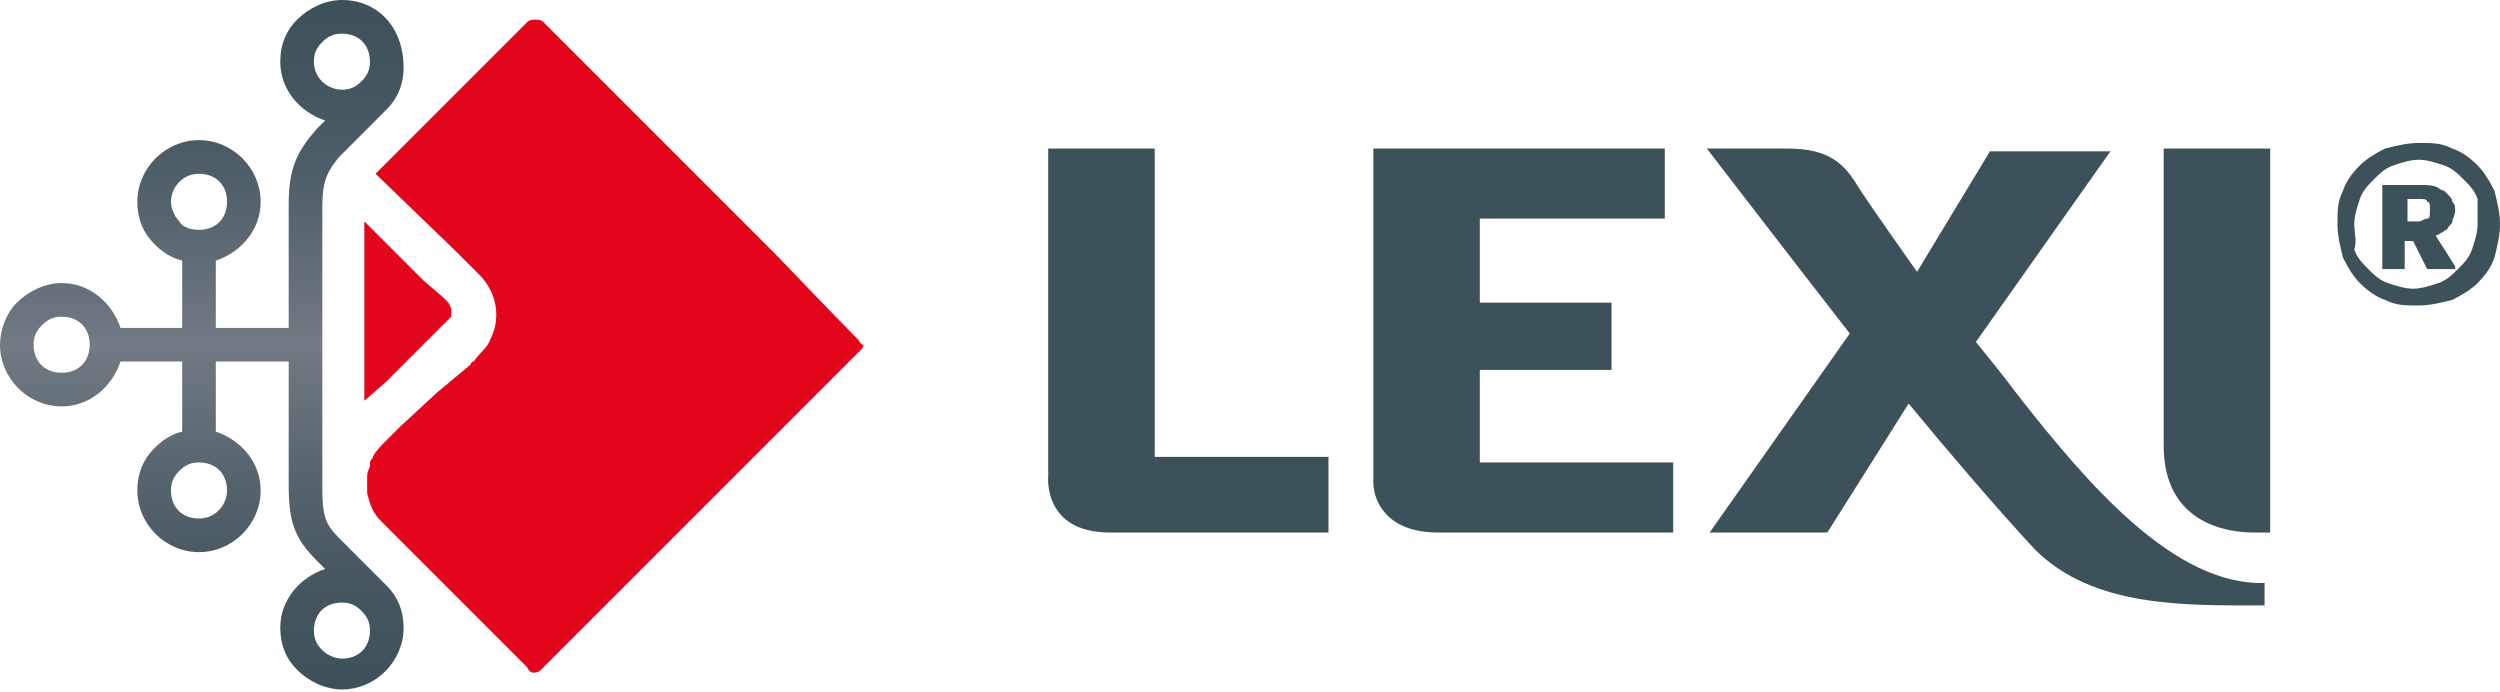 <?xml version="1.0" encoding="utf-8"?>
<!-- Generator: Adobe Illustrator 27.5.0, SVG Export Plug-In . SVG Version: 6.00 Build 0)  -->
<svg version="1.1" id="Layer_1" xmlns="http://www.w3.org/2000/svg" xmlns:xlink="http://www.w3.org/1999/xlink" x="0px" y="0px"
	 viewBox="0 0 89.2 24.7" style="enable-background:new 0 0 89.2 24.7;" xml:space="preserve">
<style type="text/css">
	
		.st0{clip-path:url(#SVGID_00000080927788855756107500000004562086410140105389_);fill:url(#SVGID_00000016051519501876557510000008027777462527971723_);}
	.st1{fill:#3D515B;}
	.st2{fill:#E2051B;}
</style>
<g>
	<g>
		<g>
			<g>
				<g>
					<defs>
						<path id="SVGID_1_" d="M11.5,23.2c-0.2-0.2-0.3-0.4-0.3-0.7c0-0.6,0.4-1,1-1c0.3,0,0.5,0.1,0.7,0.3l0,0
							c0.2,0.2,0.3,0.4,0.3,0.7c0,0.6-0.4,1-1,1C12,23.5,11.7,23.4,11.5,23.2 M6.1,17.5c0-0.3,0.1-0.5,0.3-0.7
							c0.2-0.2,0.4-0.3,0.7-0.3c0.6,0,1,0.4,1,1c0,0.5-0.4,1-1,1S6.1,18.1,6.1,17.5 M1.2,12.3c0-0.3,0.1-0.5,0.3-0.7
							s0.4-0.3,0.7-0.3c0.6,0,1,0.4,1,1s-0.4,1-1,1S1.2,12.9,1.2,12.3 M6.4,7.9C6.2,7.7,6.1,7.4,6.1,7.2c0-0.5,0.4-1,1-1s1,0.4,1,1
							s-0.4,1-1,1C6.8,8.2,6.5,8.1,6.4,7.9 M11.2,2.2c0-0.3,0.1-0.5,0.3-0.7s0.4-0.3,0.7-0.3c0.6,0,1,0.4,1,1c0,0.3-0.1,0.5-0.3,0.7
							l0,0c-0.2,0.2-0.4,0.3-0.7,0.3C11.7,3.2,11.2,2.8,11.2,2.2 M12.2,0c-0.6,0-1.2,0.3-1.6,0.7C10.2,1.1,10,1.6,10,2.2
							c0,1,0.7,1.8,1.6,2.1c-0.1,0.1-0.2,0.2-0.3,0.3c-0.7,0.8-1,1.4-1,2.7v4.4H7.7V9.3C8.6,9,9.3,8.2,9.3,7.2C9.3,6,8.3,5,7.1,5
							S4.9,6,4.9,7.2c0,0.6,0.2,1.1,0.6,1.5c0.3,0.3,0.6,0.5,1,0.6v2.4H4.3c-0.3-0.9-1.1-1.6-2.1-1.6c-0.6,0-1.2,0.3-1.6,0.7
							S0,11.8,0,12.3c0,1.2,1,2.2,2.2,2.2c1,0,1.8-0.7,2.1-1.6h2.2v2.5c-0.4,0.1-0.7,0.3-1,0.6c-0.4,0.4-0.6,0.9-0.6,1.5
							c0,1.2,1,2.2,2.2,2.2s2.2-1,2.2-2.2c0-1-0.7-1.8-1.6-2.1v-2.5h2.6v4.4c0,1.3,0.2,1.9,1,2.7c0.1,0.1,0.2,0.2,0.3,0.3
							c-0.9,0.3-1.6,1.1-1.6,2.1c0,0.6,0.2,1.1,0.6,1.5c0.4,0.4,1,0.7,1.6,0.7c1.2,0,2.2-1,2.2-2.2c0-0.6-0.2-1.1-0.6-1.5l0,0l0,0
							l0,0c-0.2-0.2-1-1-1.7-1.7c-0.5-0.5-0.6-0.8-0.6-1.8v-5v-5c0-1,0.2-1.3,0.6-1.8c0.7-0.7,1.5-1.5,1.7-1.7l0,0l0,0l0,0
							c0.4-0.4,0.6-0.9,0.6-1.5C14.4,1,13.5,0,12.2,0z"/>
					</defs>
					<clipPath id="SVGID_00000082352055779361060240000012801493035656694943_">
						<use xlink:href="#SVGID_1_"  style="overflow:visible;"/>
					</clipPath>
					
						<linearGradient id="SVGID_00000050657546481392144270000011580262847497034673_" gradientUnits="userSpaceOnUse" x1="-268.574" y1="422.387" x2="-267.573" y2="422.387" gradientTransform="matrix(0 -24.678 -24.678 0 10431.027 -6603.278)">
						<stop  offset="0" style="stop-color:#3E515B"/>
						<stop  offset="6.593410e-03" style="stop-color:#3E515B"/>
						<stop  offset="0.131" style="stop-color:#44555F"/>
						<stop  offset="0.291" style="stop-color:#54626C"/>
						<stop  offset="0.471" style="stop-color:#6E7780"/>
						<stop  offset="0.5" style="stop-color:#737B84"/>
						<stop  offset="0.548" style="stop-color:#6B747E"/>
						<stop  offset="0.717" style="stop-color:#52616B"/>
						<stop  offset="0.871" style="stop-color:#43555F"/>
						<stop  offset="0.998" style="stop-color:#3E515B"/>
						<stop  offset="1" style="stop-color:#3E515B"/>
					</linearGradient>
					
						<rect y="0" style="clip-path:url(#SVGID_00000082352055779361060240000012801493035656694943_);fill:url(#SVGID_00000050657546481392144270000011580262847497034673_);" width="14.4" height="24.7"/>
				</g>
			</g>
		</g>
		<path class="st1" d="M39.6,19h7.8v-2.7h-6.2v-11h-3.8V17C37.4,17,37.2,19,39.6,19 M51.3,19h8.4v-2.5h-6.9v-3.3h4.7v-2.4h-4.7v-3
			h6.6V5.3H49v11.9C49,17.9,49.5,19,51.3,19 M72,14.1c-0.6-0.8-1.1-1.4-1.5-1.9l4.8-6.8H71l-2.6,4.3c-1.2-1.7-2.1-3-2.2-3.2
			c-0.4-0.6-0.9-1.2-2.4-1.2h-2.4h-0.5c0,0,3,3.9,5.1,6.6L61,19h4.2l2.9-4.6c1.4,1.7,3.2,3.8,4.5,5.2c2.1,2.1,5.4,2,8.2,2v-0.8
			C77.6,20.9,74.5,17.3,72,14.1 M81,5.3h-3.8v10.6c0,2.8,2.3,3.1,3.2,3.1H81V5.3z M86.7,7.5c0,0.2,0,0.3-0.1,0.3s-0.2,0.1-0.3,0.1
			h-0.4V7.1h0.4c0.2,0,0.3,0,0.3,0.1C86.7,7.2,86.7,7.3,86.7,7.5 M87.6,9.5l-0.7-1.1c0,0,0.1,0,0.2-0.1c0.1,0,0.1-0.1,0.2-0.1
			C87.4,8,87.5,8,87.5,7.9s0.1-0.2,0.1-0.4c0-0.1,0-0.2-0.1-0.3c0-0.1-0.1-0.2-0.1-0.2c-0.1-0.1-0.1-0.1-0.2-0.2
			c-0.1,0-0.2-0.1-0.2-0.1c-0.2-0.1-0.4-0.1-0.6-0.1H85v3h0.8v-1h0.3l0.5,1h1C87.6,9.6,87.6,9.5,87.6,9.5z M88.4,8
			c0,0.3-0.1,0.6-0.2,0.9c-0.1,0.3-0.3,0.5-0.5,0.7S87.3,10,87,10.1s-0.6,0.2-0.9,0.2s-0.6-0.1-0.9-0.2c-0.3-0.1-0.5-0.3-0.7-0.5
			S84.1,9.2,84,8.9c0.1-0.3,0-0.6,0-0.9c0-0.3,0.1-0.6,0.2-0.9s0.3-0.5,0.5-0.7s0.4-0.4,0.7-0.5c0.3-0.1,0.6-0.2,0.9-0.2
			s0.6,0.1,0.9,0.2s0.5,0.3,0.7,0.5s0.4,0.4,0.5,0.7C88.4,7.4,88.4,7.7,88.4,8 M89.2,8c0-0.4-0.1-0.8-0.2-1.2
			c-0.2-0.4-0.4-0.7-0.6-0.9c-0.3-0.3-0.6-0.5-0.9-0.6c-0.4-0.2-0.7-0.2-1.2-0.2c-0.4,0-0.8,0.1-1.2,0.2c-0.4,0.2-0.7,0.4-0.9,0.6
			c-0.3,0.3-0.5,0.6-0.6,0.9c-0.2,0.4-0.2,0.7-0.2,1.2c0,0.4,0.1,0.8,0.2,1.2c0.2,0.4,0.4,0.7,0.6,0.9c0.3,0.3,0.6,0.5,0.9,0.6
			c0.4,0.2,0.7,0.2,1.2,0.2c0.4,0,0.8-0.1,1.2-0.2c0.4-0.2,0.7-0.4,0.9-0.6c0.3-0.3,0.5-0.6,0.6-0.9C89.1,8.8,89.2,8.4,89.2,8"/>
		<path class="st2" d="M30.6,12.1L30.6,12.1c-0.6-0.6-2.9-3-2.9-3l-4.3-4.3L21.6,3c0,0-1.8-1.8-2.2-2.2l0,0
			c-0.1-0.1-0.2-0.1-0.3-0.1c-0.1,0-0.2,0-0.3,0.1l0,0l-1.3,1.3l-4.1,4.1L16.3,9l0.8,0.8c0.6,0.6,0.8,1.5,0.4,2.3
			c-0.1,0.3-0.4,0.5-0.6,0.8c-0.1,0-0.1,0.1-0.1,0.1l-1.2,1l-1.3,1.2l-0.5,0.5c-0.2,0.2-0.4,0.4-0.5,0.6c0,0.1-0.1,0.1-0.1,0.2
			c0,0,0,0,0,0.1l0,0c0,0.1-0.1,0.2-0.1,0.4l0,0l0,0c0,0.1,0,0.1,0,0.2s0,0.1,0,0.2c0,0,0,0,0,0.1l0,0v0.1c0.1,0.4,0.2,0.7,0.5,1
			l0.5,0.5l0.4,0.4l1.9,1.9l2.1,2.1l0.1,0.1c0,0,0.1,0.1,0.2,0.2l0,0C18.9,24,19,24,19,24c0.1,0,0.2,0,0.3-0.1
			c0.2-0.2,0.6-0.6,0.6-0.6l4.4-4.4l4.9-4.9l0.4-0.4l1-1l0.1-0.1l0,0c0.1-0.1,0.1-0.1,0.1-0.2C30.7,12.3,30.7,12.2,30.6,12.1"/>
	</g>
	<path class="st2" d="M13.8,13.6l0.8-0.8l1.1-1.1l0.1-0.1l0.2-0.2c0,0,0,0,0.1-0.1l0,0l0,0l0,0c0,0,0,0,0-0.1c0,0,0,0,0-0.1l0,0l0,0
		c0,0,0,0,0-0.1l0,0l0,0l0,0l0,0l0,0l0,0l0,0L16,10.8l-0.2-0.2L15.1,10l-0.4-0.4l-1.1-1.1L13,7.9v6.4L13.8,13.6z"/>
</g>
</svg>
